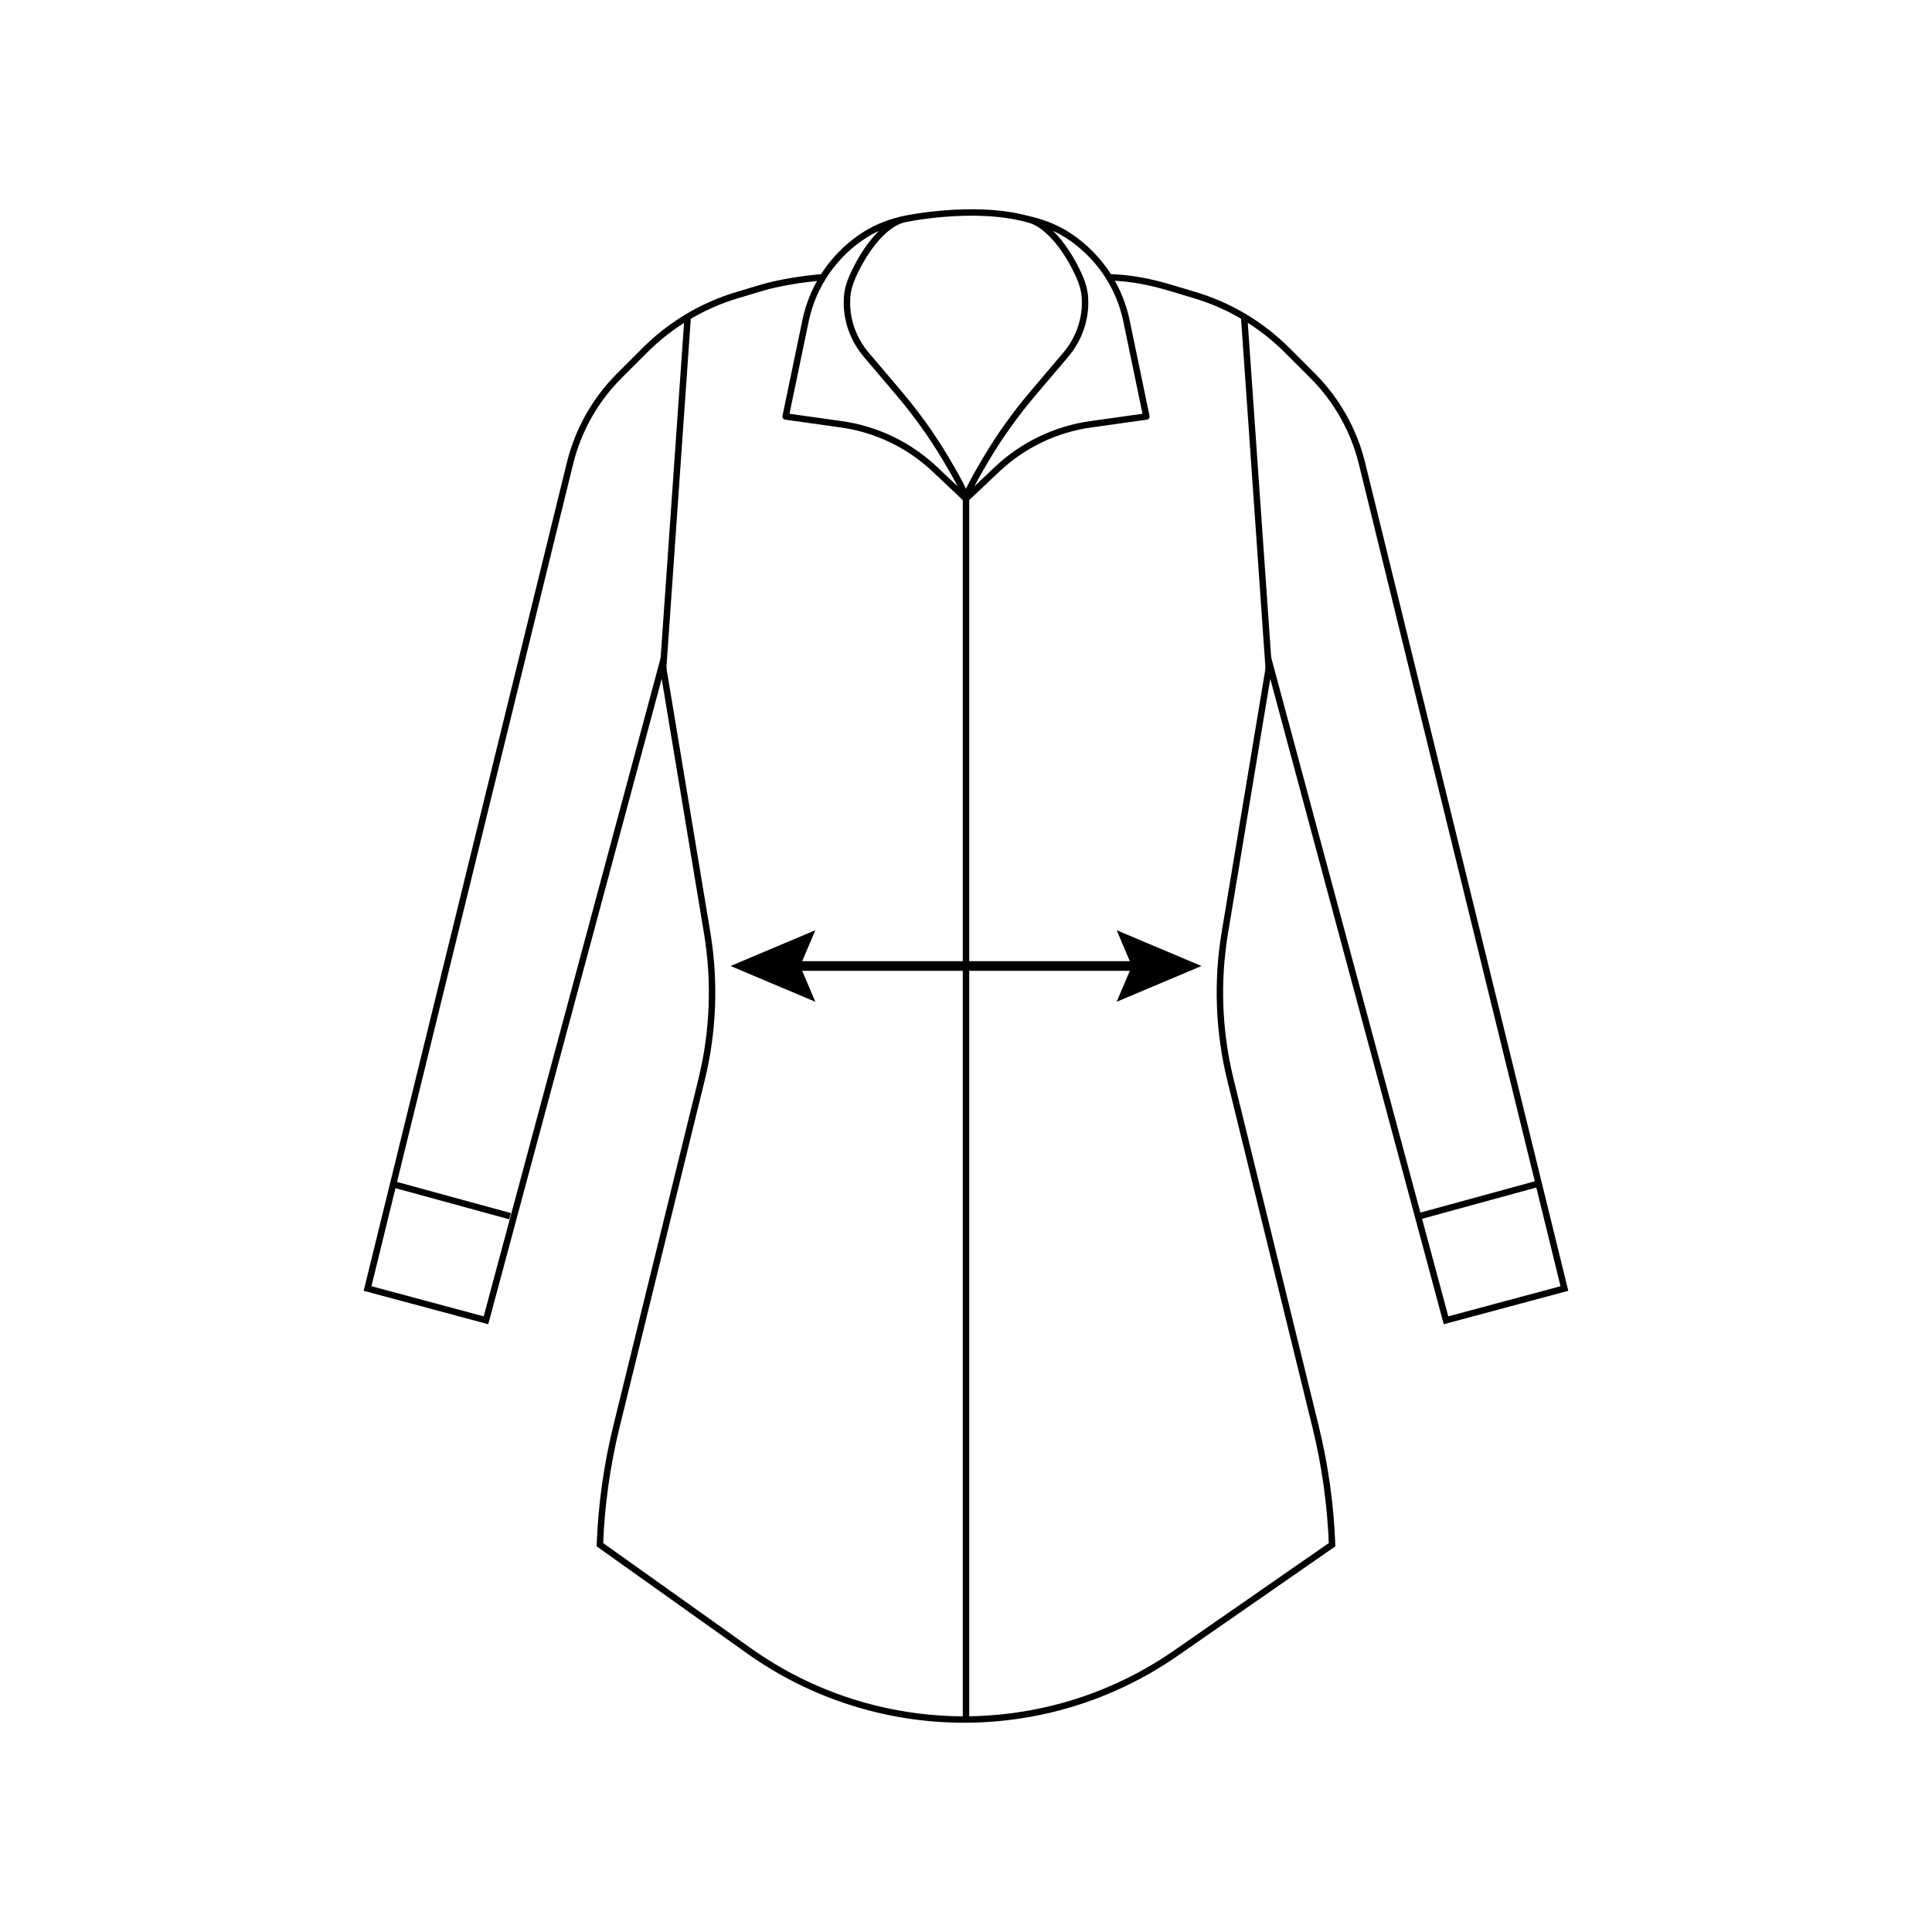<?xml version="1.0" encoding="UTF-8"?><svg id="Warstwa_1" xmlns="http://www.w3.org/2000/svg" viewBox="0 0 150 150"><defs><style>.cls-1,.cls-2{stroke-miterlimit:10;}.cls-1,.cls-2,.cls-3{fill:none;stroke:#000;}.cls-1,.cls-3{stroke-width:.5px;}.cls-2{stroke-width:.75px;}.cls-3{stroke-linejoin:round;}</style></defs><path class="cls-1" d="M86.108,21.528c1.684.053,3.147.334,4.763.818l1.883.564c1.355.405,2.649.976,3.854,1.695,1.205.719,2.322,1.587,3.322,2.587l1.98,1.979c1.877,1.876,3.204,4.232,3.836,6.809l15.714,64.059-9.191,2.468-13.702-50.979-3.47,20.885c-.631,3.796-.483,7.681.434,11.418l6.605,26.915c.739,3.01,1.17,6.087,1.287,9.184l-12.141,8.428c-9.985,6.931-23.244,6.852-33.146-.198l-11.56-8.23c.117-3.097.548-6.174,1.287-9.184l6.605-26.915c.917-3.737,1.065-7.622.434-11.418l-3.47-20.885-13.702,50.979-9.192-2.468,15.714-64.059c.632-2.578,1.959-4.933,3.836-6.809l1.98-1.979c1-1,2.117-1.868,3.322-2.587,1.205-.719,2.499-1.29,3.854-1.695l1.883-.564c1.359-.407,3.351-.715,4.763-.818"/><line class="cls-1" x1="53.392" y1="24.605" x2="51.454" y2="52.329"/><line class="cls-1" x1="96.595" y1="24.605" x2="98.533" y2="52.329"/><path class="cls-3" d="M70.241,17.003c-1.792.394-3.328,2.816-4.06,4.499-.223.512-.37,1.025-.406,1.497-.004.051-.007.103-.01.154-.094,1.598.457,3.168,1.492,4.389l2.554,3.012c1.339,1.579,2.548,3.264,3.607,5.043.809,1.359,1.582,2.753,1.582,3.122v0l-2.412-2.28c-2.004-1.894-4.547-3.117-7.278-3.499l-4.313-.604,1.544-7.429c.585-2.817,2.299-5.233,4.689-6.724.921-.574,1.952-.949,3.012-1.182Z"/><path class="cls-3" d="M79.759,17.003c1.792.394,3.328,2.816,4.06,4.499.223.512.37,1.025.406,1.497.004.051.007.103.01.154.094,1.598-.457,3.168-1.492,4.389l-2.554,3.012c-1.339,1.579-2.548,3.264-3.607,5.043-.809,1.359-1.582,2.753-1.582,3.122v0l2.412-2.28c2.004-1.894,4.547-3.117,7.278-3.499l4.313-.604-1.544-7.429c-.585-2.817-2.299-5.233-4.689-6.724-.921-.574-1.952-.949-3.012-1.182Z"/><path class="cls-3" d="M70.241,17.003s5.34-1.139,9.517 0"/><line class="cls-1" x1="75" y1="38.72" x2="75" y2="133.613"/><line class="cls-1" x1="30.459" y1="91.924" x2="39.603" y2="94.426"/><line class="cls-1" x1="119.34" y1="91.924" x2="110.196" y2="94.426"/><line class="cls-2" x1="61.196" y1="75" x2="88.804" y2="75"/><polygon points="63.302 77.777 62.123 75 63.302 72.223 56.719 75 63.302 77.777"/><polygon points="86.698 77.777 87.877 75 86.698 72.223 93.281 75 86.698 77.777"/></svg>